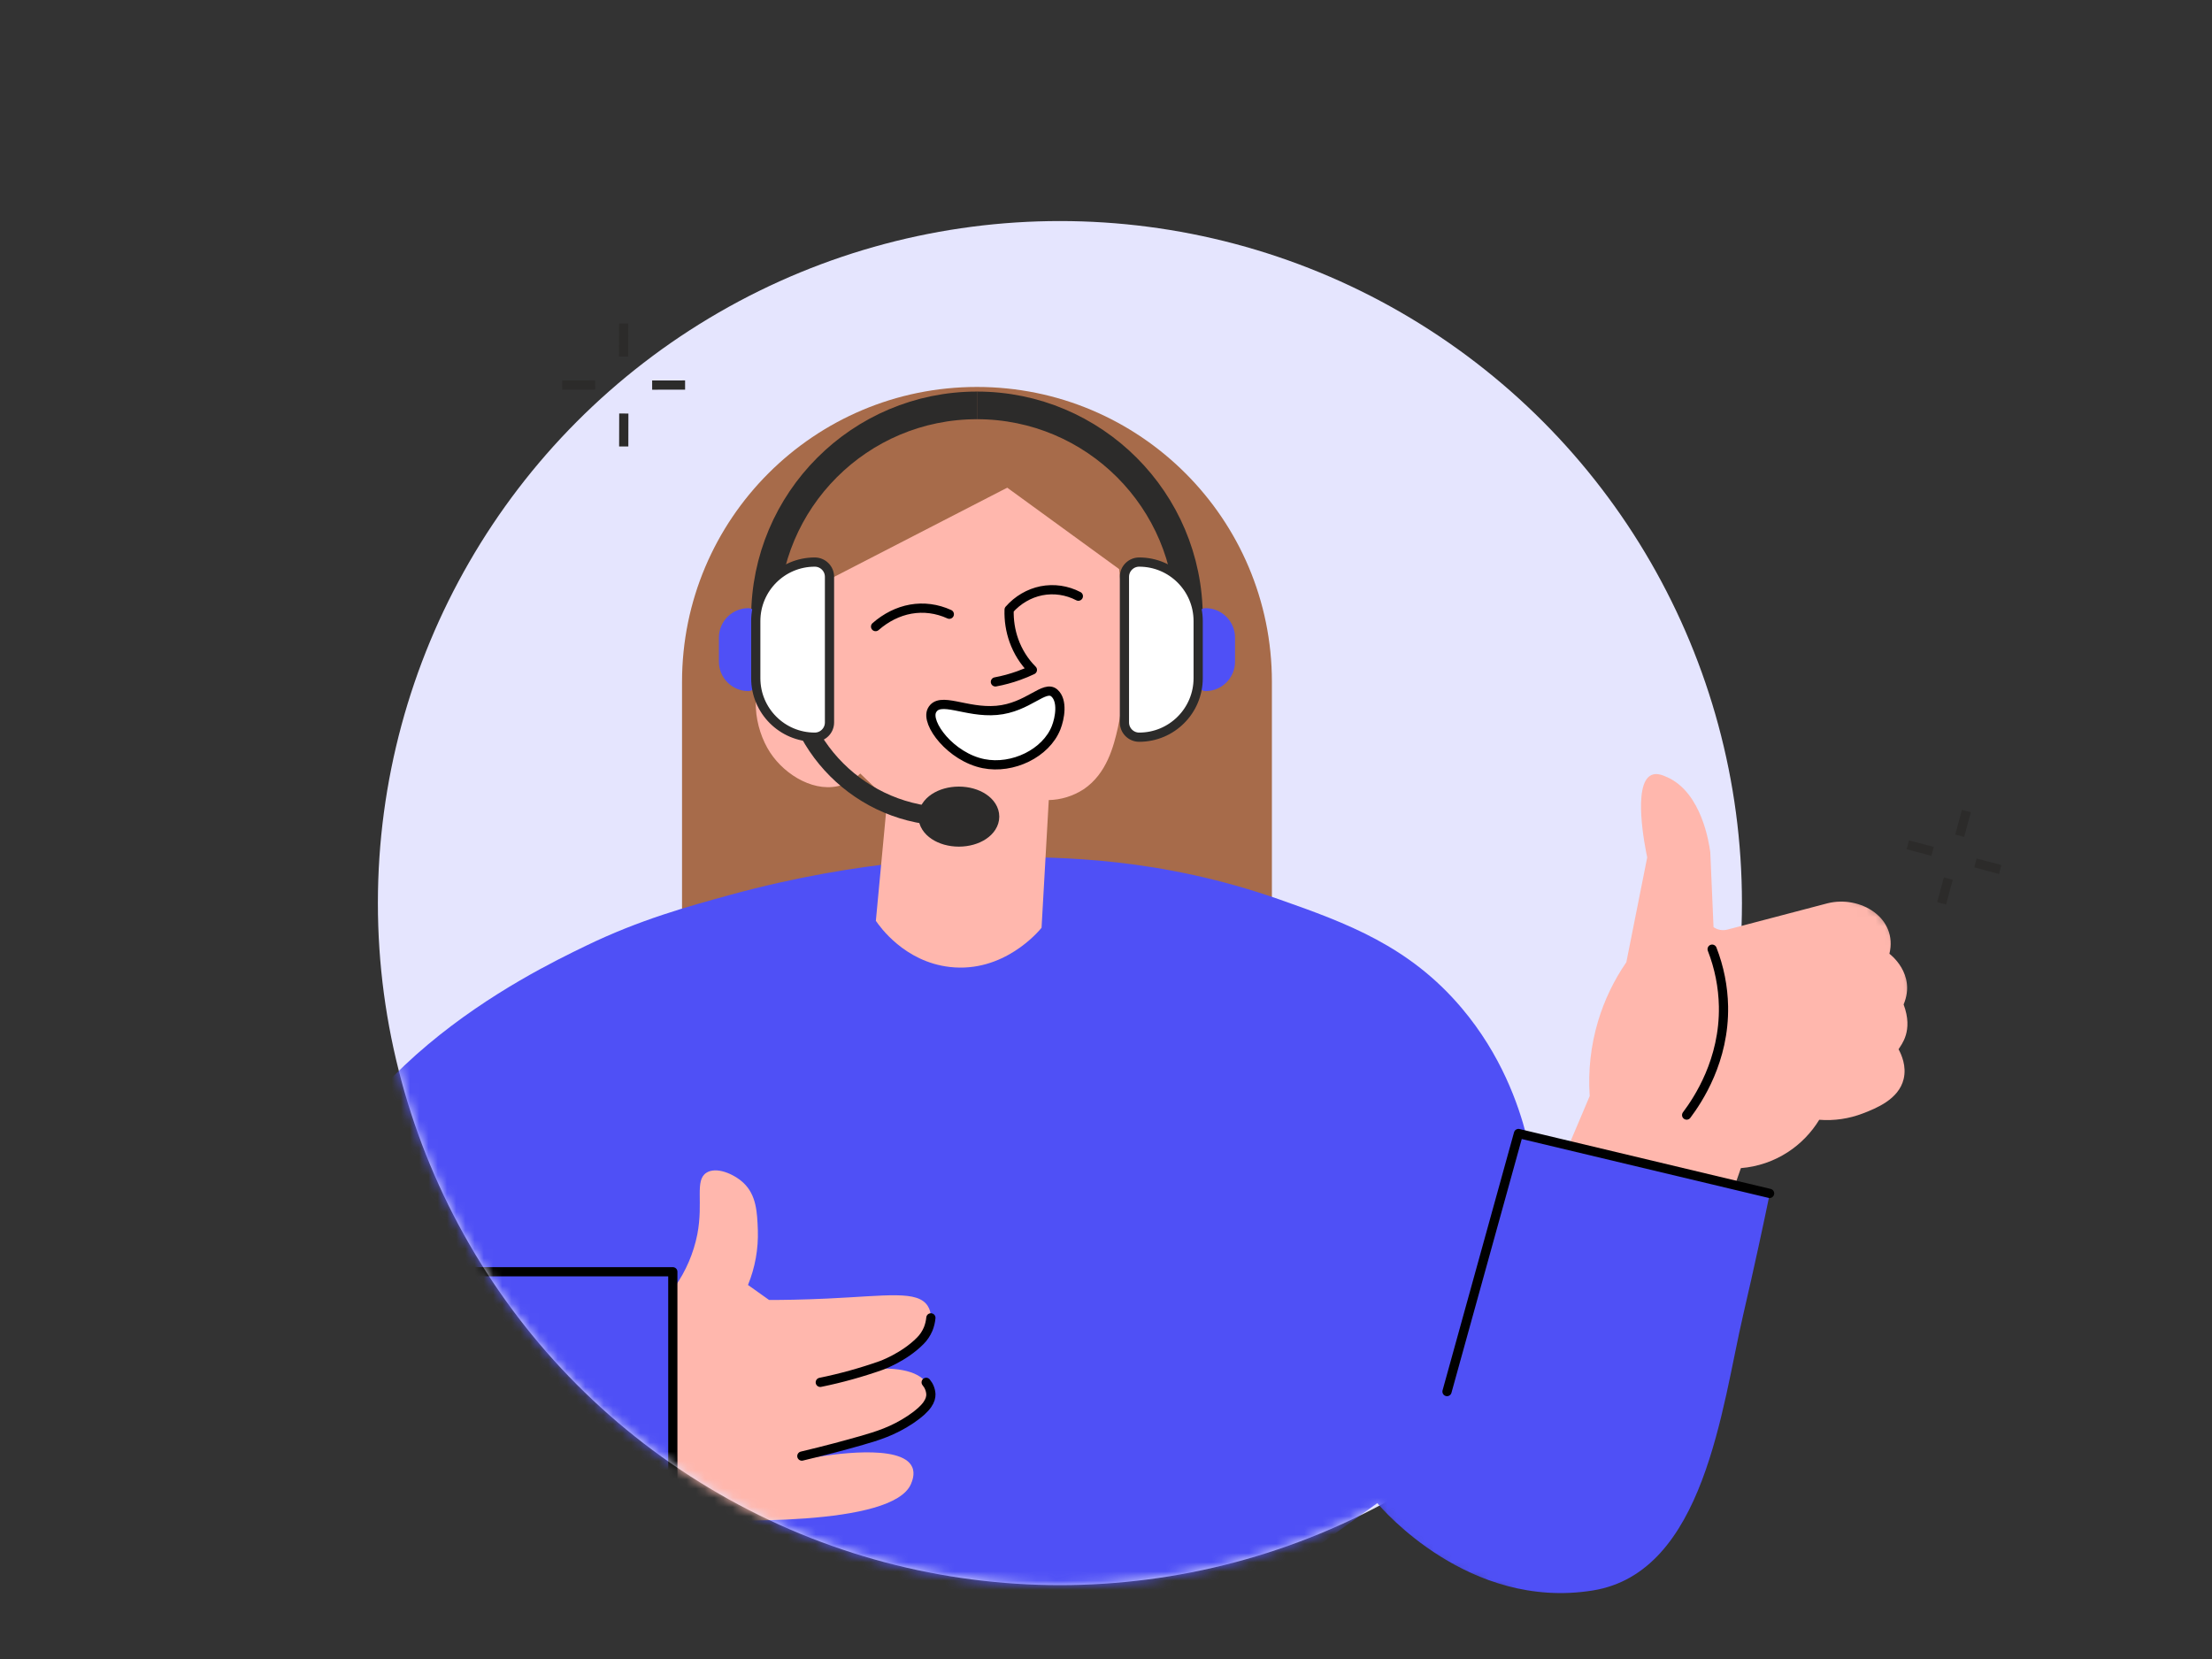 <svg width="240" height="180" viewBox="0 0 240 180" fill="none" xmlns="http://www.w3.org/2000/svg">
<rect x="0" y="0" width="240" height="180" fill="#333333" stroke="none"/>
<circle cx="115" cy="97.984" r="74" fill="#E5E5FE"/>
<mask id="mask0_11854_15852" style="mask-type:alpha" maskUnits="userSpaceOnUse" x="41" y="23" width="168" height="153">
<path d="M189 97.984C227 84.484 198.414 159.57 189 171.984C182.477 180.587 152.5 171.984 149.5 163.467C139.199 168.905 127.459 171.984 115 171.984C74.131 171.984 41 138.853 41 97.984C41 57.115 74.131 23.984 115 23.984C149.84 23.984 179.057 48.062 186.919 80.484C188.279 86.095 189 91.956 189 97.984Z" fill="#E5E5FE"/>
</mask>
<g mask="url(#mask0_11854_15852)">
<path d="M106 41.984C88.327 41.984 74 56.311 74 73.984V106.484H138V73.984C138 56.311 123.673 41.984 106 41.984Z" fill="#A76B4A"/>
<path d="M170 124.781L172.481 118.919C172.295 116.179 172.602 113.428 173.387 110.798C174.072 108.516 175.107 106.358 176.456 104.401L178.72 93.028C178.498 91.972 177.088 85.053 179.174 84.093C179.762 83.822 180.428 84.116 180.935 84.346C184.643 86.036 185.436 91.501 185.565 92.469C185.681 95.177 185.798 97.885 185.916 100.593C186.143 100.749 186.401 100.853 186.672 100.897C186.94 100.94 187.215 100.922 187.476 100.846L198.294 98.004C201.836 97.122 205.938 99.579 205 103.484C205 103.484 207.944 105.634 206.541 108.984C207.624 111.885 206.27 113.351 205.993 113.845C206.301 114.413 206.882 115.683 206.541 117.083C206.003 119.293 203.549 120.249 202.121 120.805C200.613 121.386 198.996 121.621 197.387 121.495C196.521 122.911 195.353 124.113 193.967 125.013C192.44 126.002 190.694 126.595 188.885 126.739L188.105 128.984L170 124.781Z" fill="#FFB7AD"/>
<path d="M185.766 102.984C186.539 104.968 186.955 107.063 186.997 109.18C187.104 115.042 184.247 119.321 183 120.984" stroke="black" stroke-linecap="round" stroke-linejoin="round"/>
<path d="M165.63 123.27C164.747 119.809 162.875 114.447 158.601 109.384C152.915 102.647 146.117 100.159 138.839 97.597C125.903 93.045 115.017 92.972 108.331 92.985C104.877 92.985 93.514 93.185 79.266 97.083C74.658 98.345 69.435 99.775 63.569 102.619C57.2 105.705 34.908 116.505 31.481 137.465C31.022 140.276 29.208 153.631 37.676 163.565C44.285 171.322 54.288 173.605 56.592 174.055C59.149 174.527 61.735 174.818 64.333 174.927C67.358 175.062 70.389 174.96 73.399 174.621L111.393 190.484L149.437 163.09C149.951 163.71 159.39 174.727 172.807 172.566C184.955 170.623 186.818 152.63 189.122 142.713C190.402 137.2 191.369 132.65 192 129.594L165.63 123.27Z" fill="#4F50F6"/>
<path d="M192 129.484L164.755 122.984L157 150.984" stroke="black" stroke-linecap="round" stroke-linejoin="round"/>
<path d="M96.268 86.735L95.03 99.907C95.45 100.527 98.132 104.346 103.042 104.915C108.894 105.595 112.691 101.056 113.008 100.662C113.269 96.042 113.53 91.424 113.791 86.807C115.127 86.778 116.43 86.374 117.568 85.638C120.104 83.941 120.848 80.889 121.282 78.983C123.235 70.411 120.629 55.669 120.239 53.529C118.193 52.558 110.447 49.189 101.349 52.225C96.968 53.709 93.036 56.383 89.949 59.978L86.692 70.681C85.871 70.793 84.495 71.125 83.434 72.259C81.216 74.636 81.818 79.001 83.566 81.659C85.238 84.199 88.57 86.111 91.382 85.164C92.112 84.909 92.779 84.487 93.336 83.929L96.268 86.735Z" fill="#FFB7AD"/>
<path d="M117 64.684C115.755 64.036 114.349 63.831 112.987 64.099C111.649 64.371 110.425 65.088 109.49 66.148C109.451 67.29 109.627 68.429 110.007 69.498C110.441 70.709 111.127 71.798 112.013 72.683C111.56 72.899 111.063 73.109 110.523 73.302C109.699 73.598 108.856 73.826 108 73.984" stroke="black" stroke-linecap="round" stroke-linejoin="round"/>
<path d="M95 67.984C96.144 66.984 97.445 66.337 98.805 66.092C100.217 65.841 101.654 66.03 103 66.643" stroke="black" stroke-linecap="round" stroke-linejoin="round"/>
<path d="M108.133 77.076C104.783 77.368 101.948 75.484 101.116 77.076C100.39 78.462 103.17 82.147 106.715 82.855C109.875 83.489 113.494 81.725 114.589 78.953C114.998 77.916 115.332 76.032 114.408 75.201C113.331 74.239 111.562 76.778 108.133 77.076Z" fill="white" stroke="black" stroke-linecap="round" stroke-linejoin="round"/>
<path d="M73.218 139.621C74.421 137.912 75.252 135.97 75.66 133.921C76.335 130.399 75.356 128.101 76.627 127.254C77.695 126.544 79.599 127.353 80.647 128.324C82.083 129.661 82.154 131.57 82.225 133.463C82.292 135.501 81.928 137.53 81.156 139.417L83.445 141.046C84.931 141.046 87.114 141.017 89.757 140.893C96.268 140.589 99.578 139.976 100.666 141.707C101.099 142.395 100.996 143.168 100.972 143.387C100.405 147.794 88.892 149.544 88.179 149.646C88.859 149.455 98.594 146.8 100.65 150.222C100.857 150.56 100.971 150.947 100.98 151.343C101.01 155.124 89.539 157.853 88.268 158.145C89.892 157.866 97.843 156.574 98.974 159.18C99.304 159.923 98.956 160.731 98.839 161.011C96.879 165.634 78.892 165.083 73 164.809L73.218 139.621Z" fill="#FFB7AD"/>
<path d="M48 137.984H73V168.984" stroke="black" stroke-linecap="round" stroke-linejoin="round"/>
<path d="M101 142.984C100.96 143.405 100.86 143.815 100.706 144.197C100.497 144.69 100.203 145.127 99.844 145.481C98.065 147.283 95.59 148.159 95.59 148.159C93.426 148.921 91.226 149.531 89 149.984" stroke="black" stroke-linecap="round" stroke-linejoin="round"/>
<path d="M100.488 149.984C100.798 150.352 100.977 150.805 101 151.278C101.009 151.88 100.707 152.732 98.807 154.005C96.907 155.278 95.168 155.806 93.49 156.287C91.741 156.789 89.553 157.379 87 157.984" stroke="black" stroke-linecap="round" stroke-linejoin="round"/>
<path d="M81 67.484L114 50.484L100.5 48.984L82.5 53.984L81 67.484Z" fill="#A76B4A"/>
<path d="M130 67.984L106 50.525L115.818 48.984L128.909 54.12L130 67.984Z" fill="#A76B4A"/>
<path d="M103.05 88.601C93.465 88.601 85.695 80.832 85.695 71.247" stroke="#2C2B2A" stroke-width="2"/>
<path d="M83 66.984C83 54.282 93.297 43.984 106 43.984" stroke="#2C2B2A" stroke-width="3"/>
<path d="M129 66.984C129 54.282 118.703 43.984 106 43.984" stroke="#2C2B2A" stroke-width="3"/>
<path d="M78 69.184C78 67.417 79.433 65.984 81.2 65.984C81.642 65.984 82 66.343 82 66.784V74.184C82 74.626 81.642 74.984 81.2 74.984C79.433 74.984 78 73.552 78 71.784V69.184Z" fill="#4F50F6"/>
<path d="M134 69.184C134 67.417 132.567 65.984 130.8 65.984C130.358 65.984 130 66.343 130 66.784V74.184C130 74.626 130.358 74.984 130.8 74.984C132.567 74.984 134 73.552 134 71.784V69.184Z" fill="#4F50F6"/>
<ellipse cx="104.035" cy="88.602" rx="3.386" ry="2.257" fill="#2C2B2A" stroke="#2C2B2A" stroke-width="2"/>
<path d="M82 67.384C82 63.85 84.865 60.984 88.4 60.984C89.284 60.984 90 61.701 90 62.584V78.384C90 79.268 89.284 79.984 88.4 79.984C84.865 79.984 82 77.119 82 73.584V67.384Z" fill="white" stroke="#2C2B2A"/>
<path d="M130 67.384C130 63.85 127.135 60.984 123.6 60.984C122.716 60.984 122 61.701 122 62.584V78.384C122 79.268 122.716 79.984 123.6 79.984C127.135 79.984 130 77.119 130 73.584V67.384Z" fill="white" stroke="#2C2B2A"/>
</g>
<path d="M211.391 95.326L210.665 98.01" stroke="#2C2B2A" stroke-miterlimit="10"/>
<path d="M209.684 92.375L206.997 91.661" stroke="#2C2B2A" stroke-miterlimit="10"/>
<path d="M212.626 90.678L213.352 87.994" stroke="#2C2B2A" stroke-miterlimit="10"/>
<path d="M214.333 93.63L217.02 94.343" stroke="#2C2B2A" stroke-miterlimit="10"/>
<path d="M70.758 41.783L74.332 41.776" stroke="#2C2B2A" stroke-miterlimit="10"/>
<path d="M67.659 38.685L67.666 35.11" stroke="#2C2B2A" stroke-miterlimit="10"/>
<path d="M64.575 41.769L61 41.776" stroke="#2C2B2A" stroke-miterlimit="10"/>
<path d="M67.682 44.867L67.674 48.442" stroke="#2C2B2A" stroke-miterlimit="10"/>
</svg>
